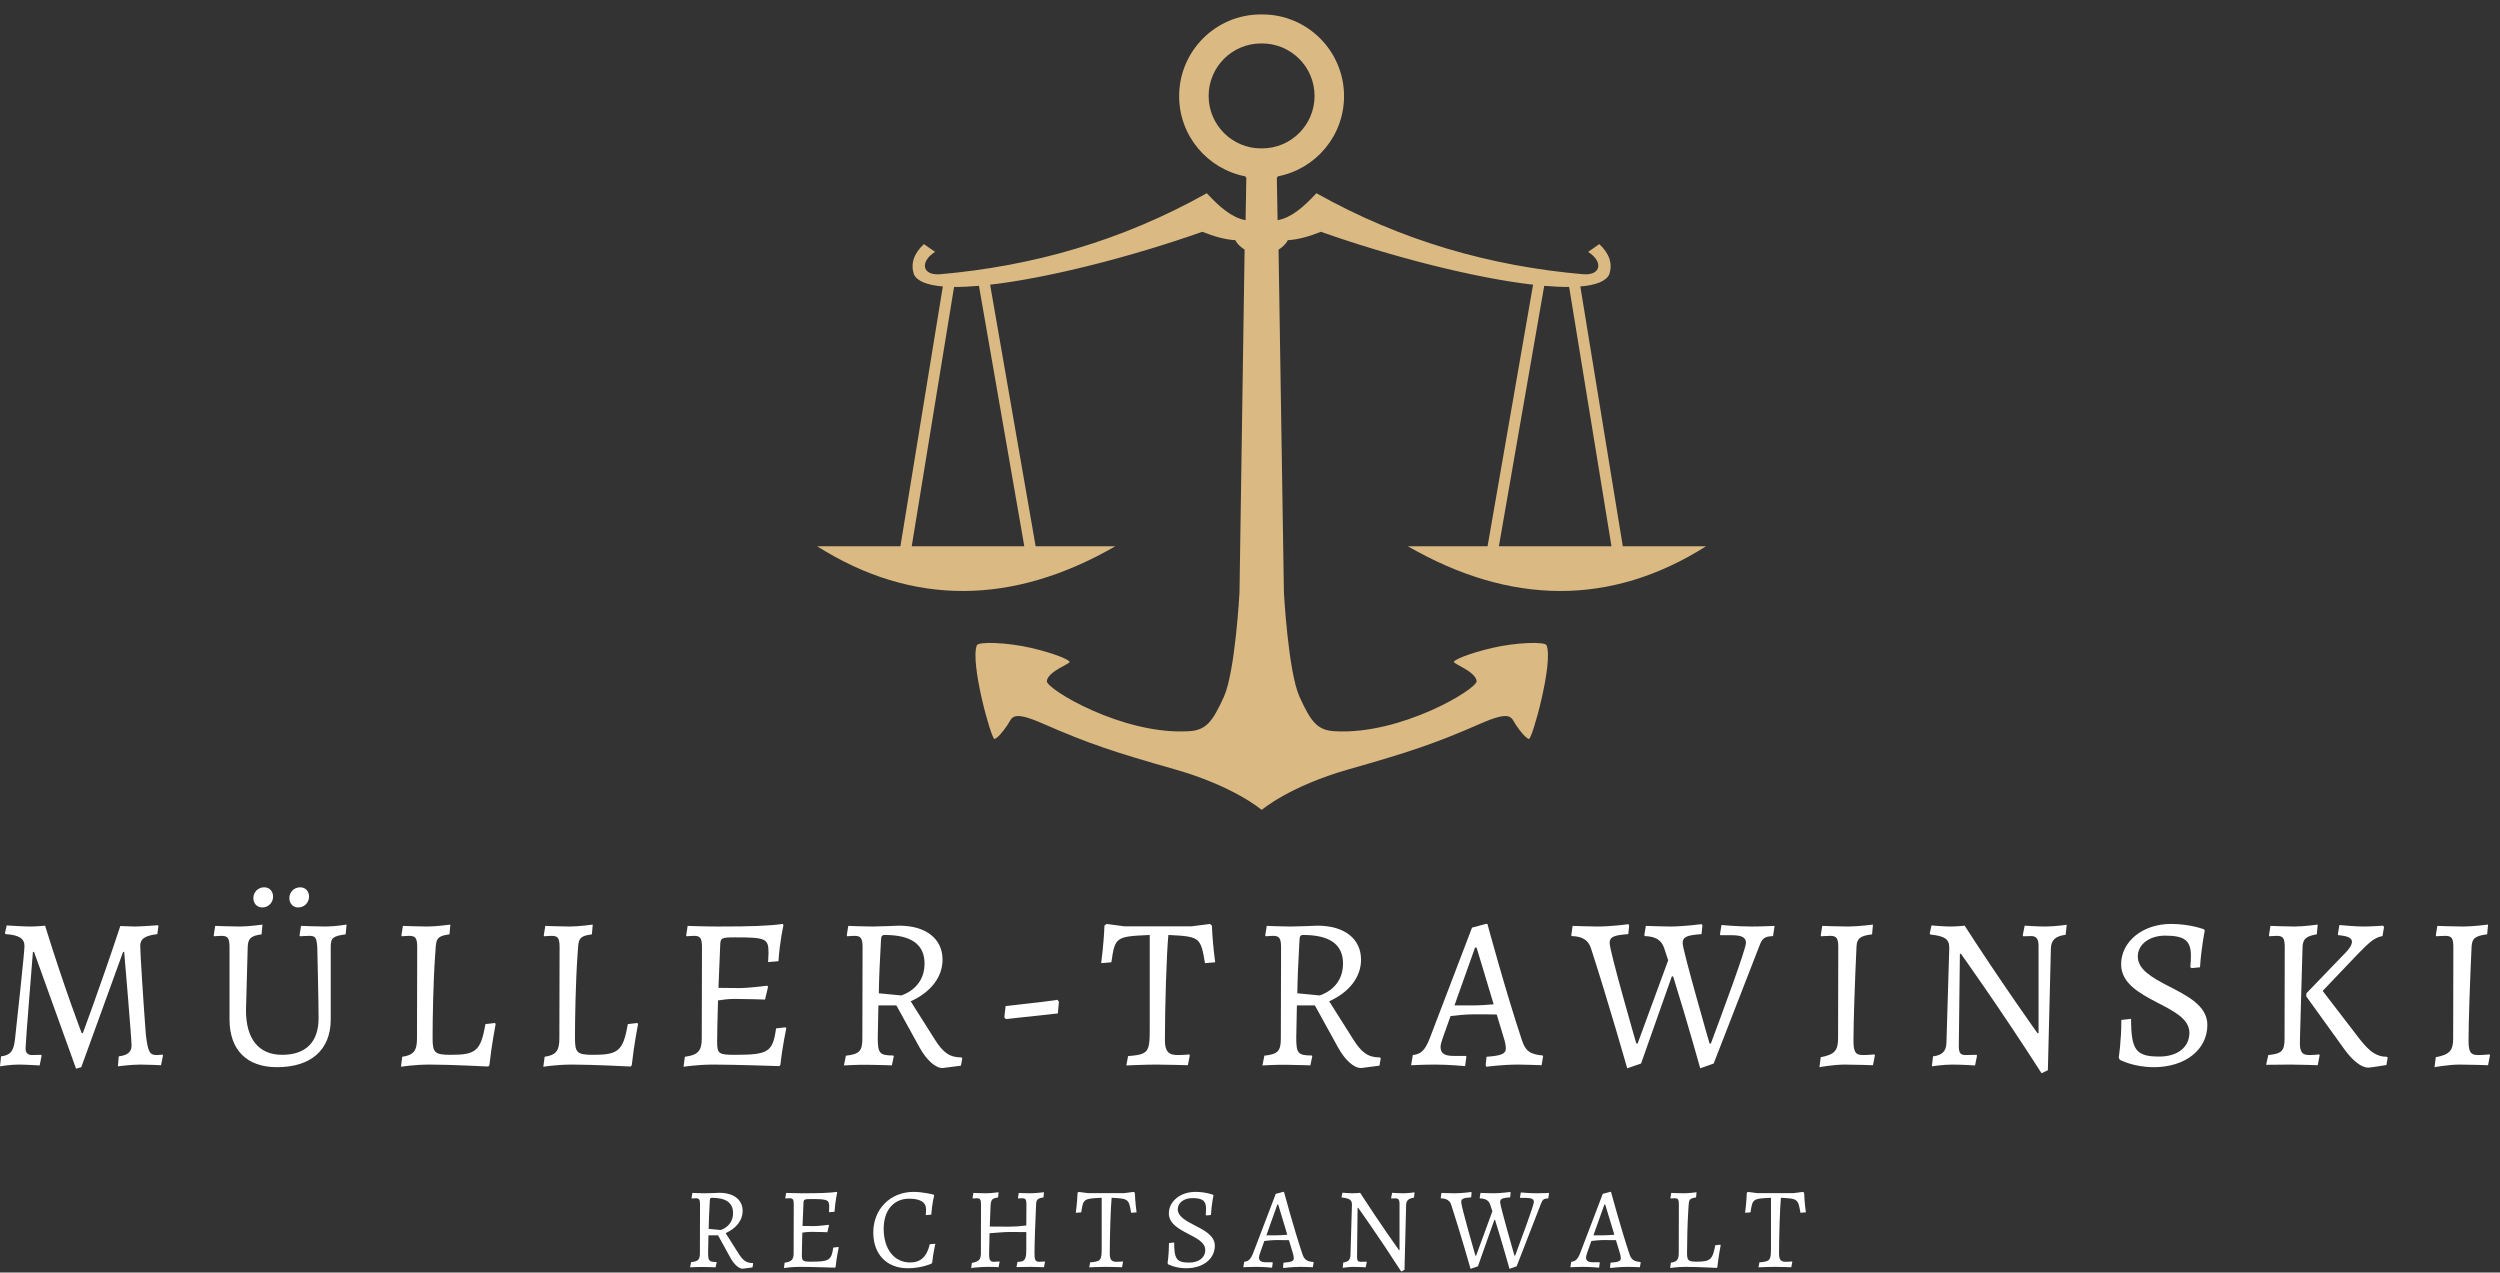 <?xml version="1.0" encoding="UTF-8" standalone="no"?>
<!DOCTYPE svg PUBLIC "-//W3C//DTD SVG 1.1//EN" "http://www.w3.org/Graphics/SVG/1.1/DTD/svg11.dtd">
<svg width="100%" height="100%" viewBox="0 0 721 367" version="1.1" xmlns="http://www.w3.org/2000/svg" xmlns:xlink="http://www.w3.org/1999/xlink" xml:space="preserve" xmlns:serif="http://www.serif.com/" style="fill-rule:evenodd;clip-rule:evenodd;stroke-linejoin:round;stroke-miterlimit:2;">
    <rect x="0" y="0" width="721" height="367" fill="#333333" stroke="none"/>
    <g transform="matrix(4.167,0,0,4.167,0,0)">
        <path d="M5.265,73.965L2.354,65.88L2.279,65.88C2.279,65.88 1.769,72.165 1.769,72.555C1.769,72.871 1.919,73.02 2.234,73.02C2.384,73.02 2.85,73.005 2.85,73.005L2.88,73.065L2.745,73.74C2.745,73.74 1.784,73.68 1.289,73.68C0.689,73.68 0,73.8 0,73.8L0.074,73.11C0.704,73.036 0.944,72.765 1.034,71.956C1.154,70.86 1.694,65.925 1.694,65.475C1.694,64.951 1.304,64.71 0.389,64.651L0.344,64.576L0.464,64.05C0.464,64.05 1.619,64.125 2.099,64.125C2.535,64.125 3.12,64.066 3.12,64.066C4.47,68.43 5.655,71.505 5.655,71.505L5.73,71.505C5.73,71.505 6.9,68.401 8.325,64.095C8.325,64.081 9.015,64.125 9.315,64.125C9.764,64.125 10.935,64.036 10.935,64.036L10.964,64.095L10.889,64.651C10.02,64.755 9.705,64.981 9.705,65.475C9.705,65.911 9.929,69.496 10.094,71.595C10.23,72.765 10.349,73.02 10.83,73.02C11.009,73.02 11.25,72.99 11.25,72.99L11.28,73.05L11.145,73.725C11.145,73.725 10.259,73.68 9.719,73.68C9.075,73.68 8.16,73.8 8.16,73.8L8.219,73.11C8.834,73.036 9.105,72.81 9.105,72.36C9.105,71.85 8.594,65.88 8.594,65.88L8.52,65.88L5.625,73.86L5.265,73.965Z" style="fill:white;fill-rule:nonzero;"/>
        <path d="M20.025,62.161C20.025,61.755 20.34,61.411 20.775,61.411C21.18,61.411 21.39,61.726 21.39,62.055C21.39,62.46 21.075,62.805 20.64,62.805C20.235,62.805 20.025,62.476 20.025,62.161ZM17.535,62.161C17.535,61.755 17.85,61.411 18.285,61.411C18.69,61.411 18.9,61.726 18.9,62.055C18.9,62.46 18.585,62.805 18.15,62.805C17.745,62.805 17.535,62.476 17.535,62.161ZM19.53,73.005C21.165,73.005 22.05,72.121 22.05,70.47C22.05,69.42 21.96,65.581 21.96,65.581C21.915,64.89 21.839,64.771 21.405,64.771C21.225,64.771 20.76,64.8 20.76,64.8L20.73,64.741L20.835,64.081C20.835,64.081 21.96,64.125 22.53,64.125C23.174,64.125 23.985,63.991 23.985,63.991L23.924,64.665C23.055,64.786 22.89,64.906 22.89,65.52L22.89,70.56C22.89,72.661 21.525,73.86 19.17,73.86C17.07,73.86 15.885,72.661 15.885,70.545L15.885,65.581C15.885,64.935 15.78,64.771 15.331,64.771C15.15,64.771 14.82,64.8 14.82,64.8L14.791,64.741L14.895,64.081C14.895,64.081 16.02,64.125 16.59,64.125C17.235,64.125 18.165,63.991 18.165,63.991L18.105,64.665C17.355,64.771 17.175,64.951 17.145,65.52L17.025,69.93C17.025,71.911 17.91,73.005 19.53,73.005Z" style="fill:white;fill-rule:nonzero;"/>
        <path d="M27.75,73.831L27.84,73.14C28.62,73.02 28.86,72.735 28.86,71.88L28.875,65.581C28.875,64.935 28.77,64.771 28.32,64.771C28.14,64.771 27.81,64.8 27.81,64.8L27.78,64.741L27.885,64.081C27.885,64.081 28.995,64.125 29.565,64.125C30.21,64.125 31.169,63.991 31.169,63.991L31.11,64.665C30.105,64.8 30.195,65.055 30.12,66.06C29.985,67.935 29.94,70.485 29.94,71.85C29.94,72.871 30.089,73.005 31.214,73.005C32.955,73.005 33.27,72.72 33.6,70.875L34.259,70.8L34.304,70.875C34.304,70.875 34.035,72.241 33.87,73.725L33.794,73.815C33.794,73.815 31.185,73.68 29.76,73.68C28.635,73.68 27.75,73.831 27.75,73.831Z" style="fill:white;fill-rule:nonzero;"/>
        <path d="M37.604,73.831L37.695,73.14C38.474,73.02 38.714,72.735 38.714,71.88L38.729,65.581C38.729,64.935 38.625,64.771 38.174,64.771C37.995,64.771 37.665,64.8 37.665,64.8L37.634,64.741L37.74,64.081C37.74,64.081 38.849,64.125 39.419,64.125C40.064,64.125 41.024,63.991 41.024,63.991L40.964,64.665C39.96,64.8 40.049,65.055 39.974,66.06C39.839,67.935 39.794,70.485 39.794,71.85C39.794,72.871 39.945,73.005 41.069,73.005C42.809,73.005 43.125,72.72 43.455,70.875L44.114,70.8L44.159,70.875C44.159,70.875 43.889,72.241 43.724,73.725L43.649,73.815C43.649,73.815 41.04,73.68 39.615,73.68C38.49,73.68 37.604,73.831 37.604,73.831Z" style="fill:white;fill-rule:nonzero;"/>
        <path d="M50.819,73.005C53.189,73.005 53.474,72.826 53.713,71.175L54.374,71.1L54.418,71.175C54.418,71.175 54.149,72.42 54.013,73.695L53.939,73.786C53.939,73.786 50.819,73.68 49.394,73.68C48.253,73.68 47.309,73.831 47.309,73.831L47.399,73.14C48.299,73.02 48.569,72.735 48.569,71.88L48.584,65.581C48.584,64.935 48.479,64.771 48.029,64.771C47.849,64.771 47.519,64.8 47.519,64.8L47.489,64.741L47.594,64.081C47.594,64.081 48.779,64.125 49.679,64.125C52.064,64.125 53.189,64.081 54.178,63.946L54.224,64.036C54.224,64.036 53.968,65.146 53.878,66.526L53.159,66.585C53.159,66.585 53.189,66.151 53.189,65.941C53.189,64.965 53.008,64.875 50.894,64.875C49.918,64.875 49.859,64.906 49.844,65.46L49.724,68.371C50.054,68.371 50.819,68.385 51.269,68.385C51.809,68.385 53.099,68.22 53.099,68.22L53.159,68.295L52.949,69.18C52.949,69.18 51.659,69.135 50.849,69.135C50.399,69.135 49.949,69.196 49.694,69.241C49.649,70.86 49.634,71.61 49.634,72.105C49.634,72.915 49.739,73.005 50.819,73.005Z" style="fill:white;fill-rule:nonzero;"/>
        <path d="M62.369,68.895C62.369,68.895 63.989,68.46 63.989,66.691C63.989,65.371 63.074,64.71 61.244,64.71C61.034,64.71 60.989,64.786 60.974,65.055C60.884,66.645 60.839,67.696 60.824,68.746L62.369,68.895ZM60.794,69.585L60.75,71.82C60.75,72.9 60.869,73.05 61.829,73.05L61.859,73.11L61.724,73.74C61.724,73.725 60.839,73.71 60.134,73.695C59.384,73.68 58.409,73.74 58.409,73.74L58.544,73.065C59.474,72.96 59.684,72.75 59.684,71.88L59.699,65.581C59.699,64.935 59.58,64.771 59.144,64.771C58.964,64.771 58.634,64.8 58.634,64.8L58.604,64.741L58.71,64.081C58.71,64.081 59.804,64.125 60.375,64.125C60.884,64.125 62.219,64.066 62.219,64.066C64.079,64.066 65.234,64.965 65.234,66.42C65.234,67.621 64.424,68.67 63.029,69.3L64.679,71.911C65.264,72.855 65.729,73.185 66.539,73.185L66.599,73.246L66.509,73.755L65.234,73.92C64.739,73.92 64.124,73.365 63.644,72.496L62.039,69.585L60.794,69.585Z" style="fill:white;fill-rule:nonzero;"/>
        <path d="M73.289,69.331L73.214,70.14L69.614,70.531L69.509,70.411L69.599,69.63L72.21,69.331C72.899,69.255 73.184,69.196 73.184,69.196L73.289,69.331Z" style="fill:white;fill-rule:nonzero;"/>
        <path d="M79.574,64.71C77.218,64.816 77.173,64.845 76.918,66.6L76.213,66.661C76.213,66.661 76.394,65.34 76.439,64.066L76.574,63.946L77.819,64.111L82.468,64.111L83.744,63.946L83.878,64.066C83.923,65.34 84.103,66.6 84.103,66.6L83.398,66.661C83.098,64.861 83.039,64.816 80.864,64.71C80.744,65.911 80.624,69.571 80.624,72C80.624,72.735 80.864,73.02 81.478,73.02C82.003,73.02 82.303,72.975 82.303,72.975L82.348,73.036L82.213,73.725C82.213,73.725 80.713,73.68 80.008,73.68C79.274,73.68 77.954,73.74 77.954,73.74L78.074,73.095C79.468,72.975 79.574,72.84 79.574,71.25L79.574,64.71Z" style="fill:white;fill-rule:nonzero;"/>
        <path d="M91.333,68.895C91.333,68.895 92.952,68.46 92.952,66.691C92.952,65.371 92.038,64.71 90.208,64.71C89.997,64.71 89.952,64.786 89.939,65.055C89.849,66.645 89.804,67.696 89.788,68.746L91.333,68.895ZM89.759,69.585L89.714,71.82C89.714,72.9 89.833,73.05 90.792,73.05L90.823,73.11L90.689,73.74C90.689,73.725 89.804,73.71 89.099,73.695C88.349,73.68 87.373,73.74 87.373,73.74L87.508,73.065C88.439,72.96 88.647,72.75 88.647,71.88L88.663,65.581C88.663,64.935 88.544,64.771 88.108,64.771C87.929,64.771 87.598,64.8 87.598,64.8L87.568,64.741L87.673,64.081C87.673,64.081 88.769,64.125 89.339,64.125C89.849,64.125 91.183,64.066 91.183,64.066C93.042,64.066 94.198,64.965 94.198,66.42C94.198,67.621 93.388,68.67 91.993,69.3L93.644,71.911C94.228,72.855 94.692,73.185 95.503,73.185L95.564,73.246L95.474,73.755L94.198,73.92C93.702,73.92 93.087,73.365 92.608,72.496L91.003,69.585L89.759,69.585Z" style="fill:white;fill-rule:nonzero;"/>
        <path d="M100.664,69.585L101.984,69.585C102.39,69.585 103.035,69.54 103.378,69.51L102.195,65.581L102.089,65.581L100.664,69.585ZM106.769,73.05L106.798,73.11L106.695,73.725C106.695,73.725 105.615,73.68 105.105,73.68C103.949,73.68 102.869,73.831 102.869,73.831L102.824,73.725L102.884,73.14C103.919,73.065 104.22,72.93 104.22,72.57C104.22,72.375 104.175,72.135 104.083,71.85L103.589,70.215C103.23,70.201 102.449,70.201 102.029,70.201C101.445,70.201 100.74,70.275 100.394,70.321L99.839,71.88C99.747,72.15 99.702,72.331 99.702,72.465C99.702,72.9 99.974,73.081 100.605,73.081L101.458,73.081L101.49,73.14L101.4,73.786C101.4,73.786 100.304,73.68 99.314,73.68C98.593,73.68 97.663,73.725 97.663,73.725L97.782,73.02C98.339,72.96 98.624,72.706 98.952,71.866L101.88,64.201L102.824,63.946L102.945,63.946C102.945,63.946 104.205,68.611 105.33,71.985C105.57,72.735 105.9,72.975 106.769,73.05Z" style="fill:white;fill-rule:nonzero;"/>
        <path d="M117.673,73.935C117.673,73.935 116.82,70.86 115.798,67.576L115.708,67.576L113.58,73.605L112.619,73.935C112.619,73.935 111.375,69.54 110.115,65.64C109.935,65.071 109.515,64.8 108.765,64.786C108.765,64.771 108.75,64.741 108.75,64.725L108.839,64.081C108.839,64.081 110.039,64.125 110.535,64.125C111.599,64.125 112.708,63.96 112.708,63.96L112.753,64.066L112.695,64.651C111.675,64.725 111.404,64.845 111.404,65.265C111.404,65.85 113.25,72.225 113.25,72.225L113.339,72.225L115.455,66.465L115.185,65.64C114.99,65.04 114.57,64.816 113.833,64.786L113.804,64.725L113.91,64.081C113.91,64.081 115.109,64.125 115.605,64.125C116.503,64.125 117.779,63.96 117.779,63.96L117.824,64.066L117.763,64.651C116.73,64.725 116.458,64.845 116.458,65.281C116.458,65.776 118.32,72.225 118.32,72.225L118.41,72.225C119.16,70.201 120.839,65.701 120.839,65.25C120.839,64.875 120.539,64.725 119.82,64.725L119.07,64.725L119.039,64.665L119.144,64.021C119.144,64.021 120.269,64.125 121.228,64.125C121.919,64.125 122.82,64.081 122.82,64.081L122.714,64.786C122.128,64.816 121.964,64.92 121.753,65.505L118.605,73.605L117.673,73.935Z" style="fill:white;fill-rule:nonzero;"/>
        <path d="M128.279,72C128.279,72.81 128.414,73.02 128.938,73.02C129.298,73.02 129.733,72.975 129.733,72.975L129.763,73.036L129.628,73.725C129.628,73.725 128.369,73.68 127.664,73.68C126.898,73.68 125.923,73.86 125.923,73.86L126.013,73.17C126.958,72.99 127.214,72.72 127.214,71.88L127.228,65.581C127.228,64.951 127.125,64.771 126.673,64.771C126.449,64.771 126.044,64.8 126.044,64.8L126.013,64.741L126.119,64.081C126.119,64.081 127.289,64.125 127.904,64.125C128.593,64.125 129.628,63.991 129.628,63.991L129.567,64.665C128.728,64.771 128.519,64.951 128.49,65.52C128.384,67.696 128.279,70.755 128.279,72Z" style="fill:white;fill-rule:nonzero;"/>
        <path d="M141.089,71.505L141.089,65.43C141.089,64.996 140.923,64.786 140.593,64.786C140.324,64.786 140.023,64.8 140.023,64.8L139.994,64.741L140.128,64.066C140.128,64.066 141.044,64.125 141.554,64.125C142.183,64.125 143.039,64.005 143.039,64.005L142.964,64.696C142.273,64.786 141.958,65.055 141.943,65.64L141.734,74.07L141.298,74.28C138.375,69.72 135.718,66.015 135.718,66.015L135.644,66.015L135.57,72.42C135.57,72.871 135.689,73.02 136.035,73.02C136.183,73.02 136.798,73.005 136.798,73.005L136.83,73.065L136.695,73.74C136.695,73.74 135.75,73.68 135.103,73.68C134.503,73.68 133.708,73.8 133.708,73.8L133.785,73.11C134.4,73.036 134.699,72.78 134.714,72.165L134.91,65.611C134.91,64.996 134.609,64.786 133.603,64.68L133.558,64.606L133.679,64.05C133.679,64.05 134.548,64.125 134.968,64.125C135.464,64.125 135.974,64.066 135.974,64.066C138.464,67.935 141.013,71.505 141.013,71.505L141.089,71.505Z" style="fill:white;fill-rule:nonzero;"/>
        <path d="M146.714,73.35L146.638,73.2C146.638,73.2 146.82,72.045 146.82,70.59L147.494,70.515C147.494,72.675 147.824,73.125 149.445,73.125C150.689,73.125 151.529,72.496 151.529,71.475C151.529,70.5 150.404,69.96 149.25,69.36C148.048,68.73 146.804,68.04 146.804,66.736C146.804,65.161 148.304,63.946 150.253,63.946C151.589,63.946 152.548,64.321 152.548,64.321L152.593,64.411C152.593,64.411 152.353,65.566 152.263,66.946L151.679,67.005L151.589,66.93C151.589,66.93 151.634,66.616 151.634,66.151C151.634,65.1 151.199,64.755 149.849,64.755C148.753,64.755 147.958,65.371 147.958,66.196C147.958,67.095 148.933,67.651 150,68.206C151.304,68.88 152.773,69.571 152.773,70.935C152.773,72.645 151.244,73.86 149.07,73.86C147.66,73.86 146.714,73.35 146.714,73.35Z" style="fill:white;fill-rule:nonzero;"/>
        <path d="M159.628,68.746L162.314,65.956C162.628,65.64 162.779,65.385 162.779,65.175C162.779,64.92 162.48,64.771 161.833,64.725L161.804,64.665L161.91,64.021C161.91,64.021 163.003,64.125 163.558,64.125C164.144,64.125 164.939,64.066 164.939,64.066L165,64.17L164.894,64.786C164.369,64.89 164.07,65.116 163.169,66.045L160.753,68.581L163.275,71.866C163.994,72.795 164.49,73.14 165.195,73.14L165.253,73.2L165.164,73.71C165.164,73.71 164.083,73.89 163.919,73.89C163.423,73.89 162.824,73.411 162.24,72.6L159.615,68.956L159.628,68.746ZM158.128,65.581C158.128,64.935 158.025,64.771 157.574,64.771C157.394,64.771 157.064,64.8 157.064,64.8L157.035,64.741L157.14,64.081C157.14,64.081 158.234,64.125 158.804,64.125C159.449,64.125 160.41,63.991 160.41,63.991L160.349,64.665C159.599,64.786 159.375,64.996 159.359,65.566L159.179,72C159.15,72.81 159.314,73.02 159.839,73.02C160.14,73.02 160.515,72.975 160.515,72.975L160.544,73.036L160.41,73.725C160.41,73.725 159.224,73.68 158.564,73.68C157.814,73.68 156.839,73.695 156.839,73.695L156.99,73.02C157.919,72.93 158.115,72.735 158.115,71.88L158.128,65.581Z" style="fill:white;fill-rule:nonzero;"/>
        <path d="M170.849,72C170.849,72.81 170.984,73.02 171.509,73.02C171.869,73.02 172.304,72.975 172.304,72.975L172.333,73.036L172.199,73.725C172.199,73.725 170.939,73.68 170.234,73.68C169.468,73.68 168.494,73.86 168.494,73.86L168.583,73.17C169.529,72.99 169.785,72.72 169.785,71.88L169.798,65.581C169.798,64.951 169.695,64.771 169.244,64.771C169.019,64.771 168.615,64.8 168.615,64.8L168.583,64.741L168.689,64.081C168.689,64.081 169.859,64.125 170.474,64.125C171.164,64.125 172.199,63.991 172.199,63.991L172.138,64.665C171.298,64.771 171.089,64.951 171.06,65.52C170.955,67.696 170.849,70.755 170.849,72Z" style="fill:white;fill-rule:nonzero;"/>
        <path d="M49.872,85.129C49.872,85.129 50.735,84.898 50.735,83.955C50.735,83.25 50.248,82.899 49.272,82.899C49.16,82.899 49.136,82.939 49.128,83.082C49.081,83.93 49.056,84.49 49.048,85.049L49.872,85.129ZM49.033,85.497L49.008,86.689C49.008,87.264 49.072,87.344 49.584,87.344L49.6,87.376L49.528,87.712C49.528,87.705 49.056,87.696 48.68,87.688C48.281,87.68 47.761,87.712 47.761,87.712L47.833,87.352C48.329,87.296 48.441,87.184 48.441,86.721L48.449,83.363C48.449,83.019 48.384,82.931 48.153,82.931C48.057,82.931 47.88,82.947 47.88,82.947L47.865,82.914L47.92,82.563C47.92,82.563 48.504,82.587 48.808,82.587C49.081,82.587 49.792,82.555 49.792,82.555C50.784,82.555 51.399,83.035 51.399,83.81C51.399,84.45 50.967,85.009 50.223,85.345L51.103,86.737C51.415,87.241 51.663,87.416 52.094,87.416L52.127,87.449L52.079,87.72L51.399,87.808C51.135,87.808 50.807,87.512 50.551,87.048L49.696,85.497L49.033,85.497Z" style="fill:white;fill-rule:nonzero;"/>
        <path d="M56.127,87.321C57.39,87.321 57.543,87.224 57.67,86.345L58.022,86.305L58.046,86.345C58.046,86.345 57.902,87.008 57.831,87.688L57.791,87.736C57.791,87.736 56.127,87.68 55.368,87.68C54.76,87.68 54.256,87.76 54.256,87.76L54.304,87.392C54.784,87.329 54.928,87.176 54.928,86.721L54.936,83.363C54.936,83.019 54.88,82.931 54.64,82.931C54.544,82.931 54.369,82.947 54.369,82.947L54.352,82.914L54.408,82.563C54.408,82.563 55.04,82.587 55.519,82.587C56.791,82.587 57.39,82.563 57.918,82.491L57.942,82.539C57.942,82.539 57.806,83.13 57.758,83.867L57.375,83.898C57.375,83.898 57.39,83.666 57.39,83.554C57.39,83.035 57.294,82.987 56.168,82.987C55.648,82.987 55.616,83.002 55.608,83.298L55.543,84.85C55.719,84.85 56.127,84.858 56.367,84.858C56.655,84.858 57.342,84.77 57.342,84.77L57.375,84.81L57.262,85.282C57.262,85.282 56.575,85.257 56.143,85.257C55.904,85.257 55.664,85.289 55.528,85.313C55.503,86.177 55.496,86.577 55.496,86.84C55.496,87.272 55.551,87.321 56.127,87.321Z" style="fill:white;fill-rule:nonzero;"/>
        <path d="M60.441,85.305C60.441,83.682 61.616,82.491 63.231,82.491C63.894,82.491 64.623,82.683 64.623,82.683L64.654,82.731C64.654,82.731 64.502,83.331 64.455,84.066L64.071,84.098C64.071,84.098 64.094,83.882 64.094,83.706C64.094,83.21 63.703,82.962 62.919,82.962C61.847,82.962 61.16,83.77 61.16,85.041C61.16,86.449 61.887,87.376 62.991,87.376C63.718,87.376 64.15,86.977 64.35,86.113L64.734,86.081C64.734,86.081 64.574,86.809 64.518,87.384L64.47,87.456C64.47,87.456 63.783,87.776 62.832,87.776C61.376,87.776 60.441,86.817 60.441,85.305Z" style="fill:white;fill-rule:nonzero;"/>
        <path d="M71.598,86.785C71.598,87.216 71.669,87.329 71.95,87.329C72.11,87.329 72.309,87.304 72.309,87.304L72.326,87.336L72.253,87.705C72.253,87.705 71.622,87.68 71.27,87.68C70.99,87.68 70.35,87.696 70.35,87.696L70.422,87.336C70.926,87.329 71.03,87.184 71.03,86.481L71.03,85.274C71.03,85.274 70.182,85.265 69.815,85.265C69.559,85.265 68.488,85.353 68.488,85.353L68.456,86.785C68.456,87.216 68.528,87.329 68.807,87.329C68.967,87.329 69.168,87.304 69.168,87.304L69.183,87.336L69.111,87.705C69.111,87.696 68.711,87.68 68.431,87.68C67.968,87.68 67.232,87.736 67.216,87.776L67.264,87.409C67.76,87.312 67.888,87.168 67.888,86.721L67.896,83.363C67.896,83.019 67.839,82.931 67.6,82.931C67.504,82.931 67.328,82.947 67.328,82.947L67.312,82.914L67.368,82.563C67.368,82.563 67.952,82.587 68.255,82.587C68.599,82.587 69.111,82.515 69.111,82.515L69.08,82.874C68.616,82.947 68.576,83.035 68.551,83.594L68.503,84.89L69.847,84.898C70.247,84.898 70.558,84.873 71.03,84.818L71.039,83.363C71.039,83.019 70.982,82.931 70.743,82.931C70.646,82.931 70.47,82.947 70.47,82.947L70.455,82.914L70.51,82.563C70.51,82.571 71.039,82.587 71.294,82.587C71.677,82.587 72.253,82.515 72.253,82.515L72.221,82.874C71.822,82.931 71.726,83.027 71.71,83.331C71.654,84.497 71.598,86.121 71.598,86.785Z" style="fill:white;fill-rule:nonzero;"/>
        <path d="M76.249,82.899C74.993,82.955 74.969,82.971 74.834,83.907L74.458,83.938C74.458,83.938 74.553,83.235 74.578,82.555L74.649,82.491L75.313,82.579L77.792,82.579L78.471,82.491L78.543,82.555C78.567,83.235 78.663,83.907 78.663,83.907L78.287,83.938C78.127,82.979 78.095,82.955 76.936,82.899C76.872,83.539 76.808,85.49 76.808,86.785C76.808,87.176 76.936,87.329 77.263,87.329C77.543,87.329 77.704,87.304 77.704,87.304L77.727,87.336L77.656,87.705C77.656,87.705 76.856,87.68 76.48,87.68C76.088,87.68 75.384,87.712 75.384,87.712L75.449,87.369C76.192,87.304 76.249,87.233 76.249,86.385L76.249,82.899Z" style="fill:white;fill-rule:nonzero;"/>
        <path d="M80.849,87.504L80.809,87.424C80.809,87.424 80.905,86.809 80.905,86.033L81.264,85.993C81.264,87.144 81.441,87.384 82.304,87.384C82.967,87.384 83.416,87.048 83.416,86.504C83.416,85.985 82.816,85.698 82.2,85.377C81.56,85.041 80.897,84.674 80.897,83.978C80.897,83.139 81.697,82.491 82.736,82.491C83.448,82.491 83.96,82.691 83.96,82.691L83.983,82.739C83.983,82.739 83.855,83.355 83.807,84.09L83.496,84.122L83.448,84.082C83.448,84.082 83.471,83.914 83.471,83.666C83.471,83.107 83.24,82.922 82.52,82.922C81.936,82.922 81.512,83.25 81.512,83.69C81.512,84.17 82.032,84.466 82.6,84.762C83.295,85.122 84.079,85.49 84.079,86.217C84.079,87.128 83.263,87.776 82.104,87.776C81.352,87.776 80.849,87.504 80.849,87.504Z" style="fill:white;fill-rule:nonzero;"/>
        <path d="M87.648,85.497L88.353,85.497C88.567,85.497 88.911,85.473 89.095,85.457L88.464,83.363L88.407,83.363L87.648,85.497ZM90.901,87.344L90.919,87.376L90.862,87.705C90.862,87.705 90.286,87.68 90.015,87.68C89.399,87.68 88.823,87.76 88.823,87.76L88.8,87.705L88.831,87.392C89.384,87.352 89.544,87.281 89.544,87.088C89.544,86.985 89.519,86.857 89.472,86.705L89.208,85.833C89.015,85.825 88.599,85.825 88.376,85.825C88.064,85.825 87.688,85.865 87.504,85.889L87.209,86.721C87.161,86.865 87.136,86.96 87.136,87.033C87.136,87.264 87.281,87.36 87.616,87.36L88.071,87.36L88.087,87.392L88.04,87.736C88.04,87.736 87.457,87.68 86.928,87.68C86.544,87.68 86.049,87.705 86.049,87.705L86.113,87.329C86.409,87.296 86.561,87.161 86.737,86.712L88.296,82.627L88.8,82.491L88.864,82.491C88.864,82.491 89.534,84.978 90.134,86.777C90.263,87.176 90.439,87.304 90.901,87.344Z" style="fill:white;fill-rule:nonzero;"/>
        <path d="M96.862,86.521L96.862,83.283C96.862,83.05 96.774,82.939 96.599,82.939C96.456,82.939 96.296,82.947 96.296,82.947L96.28,82.914L96.351,82.555C96.351,82.555 96.839,82.587 97.11,82.587C97.446,82.587 97.903,82.523 97.903,82.523L97.862,82.891C97.495,82.939 97.327,83.082 97.319,83.395L97.206,87.888L96.976,88C95.415,85.569 94.001,83.594 94.001,83.594L93.96,83.594L93.921,87.008C93.921,87.248 93.985,87.329 94.169,87.329C94.249,87.329 94.577,87.321 94.577,87.321L94.593,87.352L94.521,87.712C94.521,87.712 94.017,87.68 93.673,87.68C93.353,87.68 92.929,87.745 92.929,87.745L92.97,87.376C93.298,87.336 93.456,87.201 93.466,86.872L93.569,83.378C93.569,83.05 93.409,82.939 92.874,82.883L92.849,82.843L92.913,82.547C92.913,82.547 93.376,82.587 93.601,82.587C93.864,82.587 94.136,82.555 94.136,82.555C95.464,84.618 96.823,86.521 96.823,86.521L96.862,86.521Z" style="fill:white;fill-rule:nonzero;"/>
        <path d="M104.472,87.816C104.472,87.816 104.017,86.177 103.472,84.426L103.425,84.426L102.289,87.64L101.777,87.816C101.777,87.816 101.115,85.473 100.443,83.395C100.347,83.09 100.123,82.947 99.722,82.939C99.722,82.931 99.714,82.914 99.714,82.907L99.761,82.563C99.761,82.563 100.402,82.587 100.666,82.587C101.234,82.587 101.826,82.498 101.826,82.498L101.849,82.555L101.818,82.867C101.273,82.907 101.13,82.971 101.13,83.195C101.13,83.506 102.113,86.905 102.113,86.905L102.162,86.905L103.289,83.834L103.144,83.395C103.041,83.075 102.816,82.955 102.425,82.939L102.41,82.907L102.464,82.563C102.464,82.563 103.105,82.587 103.369,82.587C103.849,82.587 104.529,82.498 104.529,82.498L104.552,82.555L104.519,82.867C103.968,82.907 103.824,82.971 103.824,83.203C103.824,83.466 104.816,86.905 104.816,86.905L104.863,86.905C105.263,85.825 106.16,83.426 106.16,83.187C106.16,82.987 106,82.907 105.615,82.907L105.216,82.907L105.199,82.874L105.255,82.531C105.255,82.531 105.855,82.587 106.367,82.587C106.734,82.587 107.214,82.563 107.214,82.563L107.158,82.939C106.847,82.955 106.759,83.01 106.646,83.323L104.968,87.64L104.472,87.816Z" style="fill:white;fill-rule:nonzero;"/>
        <path d="M110.283,85.497L110.986,85.497C111.203,85.497 111.546,85.473 111.73,85.457L111.097,83.363L111.042,83.363L110.283,85.497ZM113.537,87.344L113.552,87.376L113.498,87.705C113.498,87.705 112.921,87.68 112.65,87.68C112.033,87.68 111.458,87.76 111.458,87.76L111.433,87.705L111.466,87.392C112.017,87.352 112.177,87.281 112.177,87.088C112.177,86.985 112.154,86.857 112.105,86.705L111.841,85.833C111.65,85.825 111.234,85.825 111.009,85.825C110.699,85.825 110.322,85.865 110.138,85.889L109.843,86.721C109.794,86.865 109.771,86.96 109.771,87.033C109.771,87.264 109.916,87.36 110.25,87.36L110.707,87.36L110.722,87.392L110.673,87.736C110.673,87.736 110.091,87.68 109.562,87.68C109.179,87.68 108.683,87.705 108.683,87.705L108.748,87.329C109.042,87.296 109.195,87.161 109.371,86.712L110.929,82.627L111.433,82.491L111.498,82.491C111.498,82.491 112.169,84.978 112.769,86.777C112.896,87.176 113.074,87.304 113.537,87.344Z" style="fill:white;fill-rule:nonzero;"/>
        <path d="M115.595,87.76L115.642,87.392C116.058,87.329 116.187,87.176 116.187,86.721L116.195,83.363C116.195,83.019 116.138,82.931 115.898,82.931C115.802,82.931 115.626,82.947 115.626,82.947L115.611,82.914L115.666,82.563C115.666,82.563 116.257,82.587 116.562,82.587C116.906,82.587 117.417,82.515 117.417,82.515L117.386,82.874C116.849,82.947 116.898,83.082 116.857,83.619C116.787,84.618 116.761,85.977 116.761,86.705C116.761,87.248 116.841,87.321 117.441,87.321C118.369,87.321 118.537,87.168 118.712,86.185L119.064,86.145L119.089,86.185C119.089,86.185 118.945,86.913 118.857,87.705L118.816,87.752C118.816,87.752 117.425,87.68 116.666,87.68C116.066,87.68 115.595,87.76 115.595,87.76Z" style="fill:white;fill-rule:nonzero;"/>
        <path d="M122.57,82.899C121.314,82.955 121.291,82.971 121.154,83.907L120.779,83.938C120.779,83.938 120.875,83.235 120.898,82.555L120.97,82.491L121.634,82.579L124.113,82.579L124.792,82.491L124.865,82.555C124.888,83.235 124.984,83.907 124.984,83.907L124.609,83.938C124.449,82.979 124.416,82.955 123.257,82.899C123.193,83.539 123.128,85.49 123.128,86.785C123.128,87.176 123.257,87.329 123.585,87.329C123.865,87.329 124.025,87.304 124.025,87.304L124.048,87.336L123.976,87.705C123.976,87.705 123.177,87.68 122.8,87.68C122.41,87.68 121.705,87.712 121.705,87.712L121.769,87.369C122.513,87.304 122.57,87.233 122.57,86.385L122.57,82.899Z" style="fill:white;fill-rule:nonzero;"/>
        <path d="M106.876,19.782C107.503,19.837 108.08,19.864 108.601,19.859L111.531,37.807L103.738,37.807L106.876,19.782ZM83.65,6.639C83.65,4.633 85.276,3.007 87.282,3.007C87.293,3.007 87.304,3.008 87.315,3.008C87.326,3.008 87.336,3.007 87.348,3.007C89.355,3.007 90.981,4.633 90.981,6.639C90.981,8.645 89.355,10.271 87.348,10.271C87.336,10.271 87.326,10.27 87.315,10.27C87.304,10.27 87.293,10.271 87.282,10.271C85.276,10.271 83.65,8.645 83.65,6.639ZM70.893,37.807L63.101,37.807L66.031,19.859C66.551,19.864 67.127,19.837 67.754,19.782L70.893,37.807ZM97.44,37.807C104.509,41.883 111.472,41.985 118.078,37.807L112.314,37.807L109.376,19.826C110.443,19.737 111.158,19.47 111.382,18.983C111.617,18.246 111.39,17.548 110.687,16.894L109.914,17.435C110.955,18.084 110.841,19.06 109.605,18.983C103.185,18.428 96.995,16.677 91.108,13.372C90.241,14.316 89.356,15.08 88.423,15.238L88.37,12.294C88.425,12.261 88.44,12.232 88.437,12.205C91.048,11.704 93.022,9.411 93.022,6.655C93.022,3.531 90.489,0.999 87.366,0.999C87.348,0.999 87.332,1.002 87.315,1.002C87.298,1.002 87.282,0.999 87.264,0.999C84.141,0.999 81.609,3.531 81.609,6.655C81.609,9.411 83.583,11.704 86.193,12.205C86.19,12.232 86.205,12.261 86.259,12.294L86.208,15.238C85.273,15.08 84.39,14.316 83.523,13.372C77.635,16.677 71.447,18.428 65.028,18.983C63.79,19.06 63.677,18.084 64.718,17.435L63.944,16.894C63.241,17.548 63.016,18.246 63.249,18.983C63.474,19.47 64.189,19.737 65.254,19.826L62.318,37.807L56.554,37.807C63.16,41.985 70.123,41.883 77.191,37.807L71.676,37.807L68.527,19.704C72.595,19.236 78.311,17.77 83.213,16.042C84.016,16.364 84.787,16.585 85.497,16.622C85.67,16.944 85.905,17.126 86.14,17.277L85.786,41.009C85.786,41.009 85.489,46.502 84.705,48.227C83.921,49.951 83.477,50.533 82.31,50.606C77.718,50.897 72.406,47.682 72.452,47.143C72.507,46.483 74.04,45.954 74.026,45.811C74.011,45.668 73.025,45.231 71.386,44.847C69.748,44.462 67.717,44.388 67.608,44.661C67.124,45.872 68.622,51.232 68.835,51.147C69.049,51.061 69.363,50.717 69.719,50.19C70.075,49.664 69.991,49.123 72.199,50.09C75.418,51.502 77.195,52.074 81.299,53.243C85.403,54.411 87.298,56.036 87.298,56.036L87.348,56.036C87.348,56.036 89.243,54.411 93.349,53.243C97.452,52.074 99.23,51.502 102.449,50.09C104.656,49.123 104.572,49.664 104.929,50.19C105.285,50.717 105.599,51.061 105.812,51.147C106.027,51.232 107.523,45.872 107.039,44.661C106.929,44.388 104.9,44.462 103.261,44.847C101.623,45.231 100.636,45.668 100.623,45.811C100.607,45.954 102.14,46.483 102.197,47.143C102.242,47.682 96.929,50.897 92.337,50.606C91.169,50.533 90.726,49.951 89.942,48.227C89.157,46.502 88.86,41.009 88.86,41.009L88.489,17.277C88.726,17.126 88.96,16.944 89.134,16.622C89.843,16.585 90.614,16.364 91.417,16.042C96.319,17.77 102.037,19.236 106.105,19.704L102.955,37.807L97.44,37.807Z" style="fill:rgb(218,186,130);fill-rule:nonzero;"/>
    </g>
</svg>
